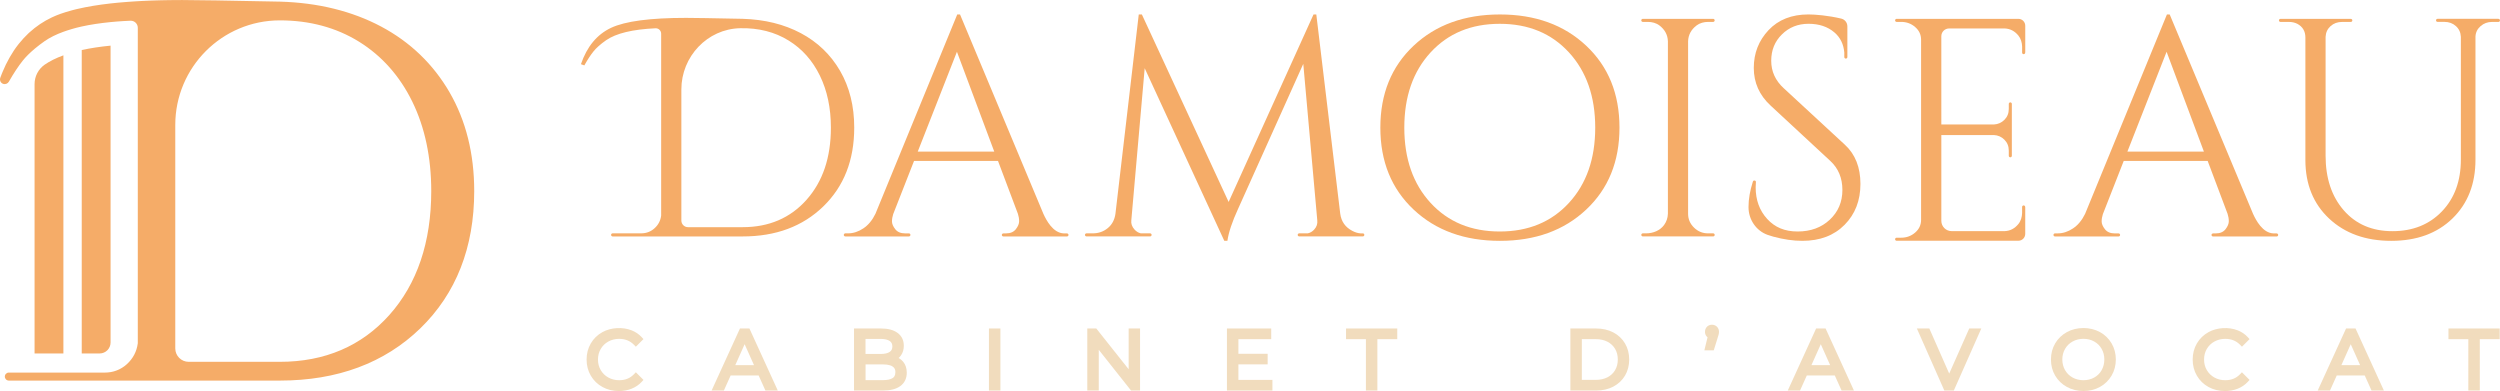 <?xml version="1.0" encoding="UTF-8"?> <svg xmlns="http://www.w3.org/2000/svg" id="Calque_2" viewBox="0 0 1011.14 158.16"><defs><style>.cls-1{fill:#f1dcbd;}.cls-2{fill:#f5ac68;}</style></defs><g id="Calque_1-2"><g><g><path class="cls-2" d="m181.83,37.34c-6.62-11.41-15.94-20.37-27.71-26.62h0c-11.76-6.24-25.52-9.63-40.9-10.06-21.02-.43-34.34-.65-39.58-.65-1.48,0-2.93,0-4.35.03-.51,0-1,.02-1.5.02-.9.01-1.81.03-2.69.05-.6.01-1.19.03-1.78.05-.75.02-1.49.04-2.23.07-.64.02-1.27.05-1.9.08-.66.03-1.31.06-1.95.09-.66.03-1.3.07-1.95.11-.58.03-1.15.07-1.72.11-.67.04-1.33.09-1.99.14-.51.04-1,.08-1.5.12-.68.06-1.36.11-2.03.17-.41.04-.81.08-1.22.12-.71.07-1.43.14-2.13.22,0,0,0,0,0,0-4.97.56-9.38,1.29-13.24,2.19-.23.05-.47.11-.7.16-.52.13-1.03.25-1.53.39-.13.04-.26.07-.39.11-3,.81-5.63,1.73-7.84,2.78-3.36,1.58-6.4,3.63-9.13,6.12-.13.12-.26.24-.39.36-1.35,1.27-2.62,2.65-3.81,4.14-.12.16-.25.31-.37.47-.59.76-1.16,1.53-1.7,2.35,0,0,0,0,0,0-.53.8-1.04,1.63-1.53,2.48-.11.2-.23.4-.34.6-.49.87-.96,1.75-1.41,2.67,0,.01,0,.02-.01.03-.44.9-.85,1.84-1.25,2.79-.1.24-.2.48-.3.73-.22.55-.43,1.1-.64,1.66-.37,1,.12,2.12,1.13,2.48.88.32,1.86-.06,2.33-.87,1.94-3.41,3.85-6.29,5.67-8.57.28-.35.59-.71.91-1.07.09-.1.18-.2.28-.3.25-.27.51-.54.78-.81.1-.1.21-.21.31-.31.29-.29.6-.58.92-.87.08-.08.17-.16.25-.23.41-.37.83-.74,1.28-1.12,1.22-1.03,2.58-2.07,4.08-3.12,2.09-1.45,4.63-2.71,7.58-3.78.54-.2,1.09-.39,1.66-.57.06-.02.11-.04.17-.05.52-.17,1.05-.33,1.59-.49.18-.05.37-.1.56-.16.44-.12.89-.25,1.35-.37.46-.12.94-.23,1.42-.34.23-.05.45-.11.68-.16,3.49-.77,7.39-1.36,11.66-1.78.84-.08,1.7-.16,2.57-.23.05,0,.1,0,.15-.01.82-.06,1.64-.12,2.49-.17.26-.02.52-.03.79-.04.66-.04,1.33-.07,2-.1,0,0,.02,0,.03,0,1.62-.07,2.97,1.23,2.97,2.85v127.41c0,.09,0,.18-.01.27-.44,3.28-1.91,6.08-4.38,8.35-.28.26-.57.49-.86.72-.09.07-.19.14-.29.21-.21.15-.41.3-.63.43-.11.07-.22.15-.34.21-.22.14-.45.26-.68.38-.1.05-.19.11-.28.15-.3.15-.61.28-.92.4-.15.06-.31.11-.47.17-.18.06-.36.12-.54.18-.17.05-.35.1-.53.15-.17.04-.35.08-.52.12-.18.04-.36.08-.54.11-.77.13-1.57.2-2.39.2H3.57c-.89,0-1.62.72-1.62,1.62h0c0,.89.72,1.62,1.62,1.62h109.64c23.23,0,42.33-7.11,56.79-21.13,14.46-14.03,21.8-32.7,21.8-55.5,0-15.09-3.35-28.53-9.97-39.95Zm-24.34,90.04c-11.22,12.58-26.12,18.96-44.29,18.96h-36.89c-2.99,0-5.42-2.42-5.42-5.42V50.54c0-23.36,18.94-42.3,42.3-42.3h0c12.02,0,22.79,2.9,32.01,8.62,9.22,5.72,16.47,13.87,21.55,24.24,5.09,10.39,7.67,22.57,7.67,36.19,0,20.64-5.7,37.5-16.93,50.09Z"></path><path class="cls-2" d="m44.72,138.52V18.46c-4.27.42-8.17,1.01-11.66,1.78v122.72h7.23c2.45,0,4.43-1.98,4.43-4.43Z"></path><path class="cls-2" d="m25.64,22.38c-2.95,1.08-5.49,2.34-7.58,3.78h0c-2.56,1.8-4.08,4.73-4.08,7.86v108.93h11.66V22.38Z"></path></g><g><g><path class="cls-1" d="m246.02,138.15c1.31-.73,2.79-1.1,4.39-1.1,2.44,0,4.39.78,5.98,2.38l.78.8,3.08-3.08-.72-.78c-1.11-1.21-2.48-2.14-4.07-2.76-3.65-1.44-8.32-1.19-11.79.71-2.01,1.1-3.59,2.64-4.72,4.58-1.13,1.94-1.7,4.13-1.7,6.52s.57,4.59,1.7,6.52c1.13,1.94,2.71,3.48,4.71,4.58,1.98,1.09,4.22,1.64,6.66,1.64,1.83,0,3.56-.32,5.13-.94,1.6-.64,2.97-1.57,4.09-2.78l.72-.78-3.09-3.09-.78.81c-1.56,1.62-3.52,2.4-5.97,2.4-1.61,0-3.08-.37-4.39-1.1-1.32-.74-2.32-1.72-3.06-2.99-.75-1.28-1.11-2.68-1.11-4.28s.37-3.01,1.11-4.27c.73-1.26,1.76-2.27,3.06-2.99Z"></path><path class="cls-1" d="m299.28,132.86l-11.47,25.1h4.96l2.75-6.11h11.31l2.75,6.11h5l-11.47-25.1h-3.82Zm-1.89,14.81l3.78-8.45,3.78,8.45h-7.56Z"></path><path class="cls-1" d="m365.28,146.28c-.5-.59-1.11-1.09-1.82-1.48.36-.32.68-.69.96-1.09.75-1.07,1.13-2.37,1.13-3.86,0-2.24-.86-4-2.57-5.24-1.59-1.16-3.81-1.75-6.59-1.75h-10.98v25.1h11.63c3.1,0,5.42-.59,7.08-1.8,1.74-1.27,2.63-3.09,2.63-5.43,0-1.78-.5-3.28-1.49-4.46h0Zm-15.21-9.2h6.18c1.61,0,2.83.29,3.64.86.7.5,1.03,1.19,1.03,2.18s-.33,1.68-1.04,2.18c-.8.57-2.03.86-3.64.86h-6.18v-6.08Zm10.99,15.81h0c-.85.57-2.2.86-4.02.86h-6.96v-6.37h6.96c5.1,0,5.1,2.3,5.1,3.17,0,1.46-.61,2.04-1.08,2.34Z"></path><rect class="cls-1" x="399.98" y="132.86" width="4.64" height="25.1"></rect><polygon class="cls-1" points="456.49 149.35 443.4 132.86 439.76 132.86 439.76 157.96 444.4 157.96 444.4 141.48 457.46 157.96 461.1 157.96 461.1 132.86 456.49 132.86 456.49 149.35"></polygon><polygon class="cls-1" points="500.88 147.37 512.71 147.37 512.71 143.09 500.88 143.09 500.88 137.18 514.15 137.18 514.15 132.86 496.24 132.86 496.24 157.96 514.64 157.96 514.64 153.65 500.88 153.65 500.88 147.37"></polygon><polygon class="cls-1" points="544.41 137.18 552.45 137.18 552.45 157.96 557.09 157.96 557.09 137.18 565.13 137.18 565.13 132.86 544.41 132.86 544.41 137.18"></polygon><path class="cls-1" d="m652.49,134.44c-2.01-1.05-4.34-1.58-6.92-1.58h-10.42v25.1h10.42c2.59,0,4.92-.53,6.92-1.58,2.03-1.06,3.63-2.56,4.76-4.47,1.12-1.9,1.69-4.09,1.69-6.5s-.57-4.6-1.69-6.5c-1.13-1.9-2.72-3.41-4.75-4.47Zm.75,15.26c-.73,1.24-1.73,2.18-3.06,2.88-1.33.7-2.93,1.06-4.74,1.06h-5.66v-16.47h5.66c1.81,0,3.41.36,4.74,1.06,1.33.71,2.33,1.65,3.06,2.88.72,1.23,1.09,2.67,1.09,4.29s-.36,3.06-1.09,4.29Z"></path><path class="cls-1" d="m690.41,132.14c-.53.54-.82,1.25-.82,2.06,0,.66.19,1.24.54,1.72.14.2.31.37.49.52l-1.28,5.25h3.8l1.64-5.27c.14-.42.25-.78.33-1.11.1-.38.15-.76.15-1.11,0-.79-.28-1.49-.8-2.03-1.06-1.1-2.98-1.11-4.07-.03Z"></path><path class="cls-1" d="m734.54,132.86l-11.47,25.1h4.96l2.75-6.11h11.31l2.75,6.11h5l-11.47-25.1h-3.82Zm-1.89,14.81l3.78-8.45,3.78,8.45h-7.55Z"></path><polygon class="cls-1" points="788.37 151.1 780.33 132.86 775.29 132.86 786.4 157.96 790.23 157.96 801.35 132.86 796.47 132.86 788.37 151.1"></polygon><path class="cls-1" d="m849.32,134.31c-3.95-2.18-9.37-2.19-13.36.01-2.01,1.11-3.61,2.65-4.74,4.58-1.13,1.92-1.7,4.11-1.7,6.51s.57,4.59,1.7,6.51c1.14,1.94,2.73,3.48,4.74,4.58,2,1.1,4.25,1.65,6.7,1.65s4.69-.55,6.66-1.64c1.99-1.1,3.58-2.64,4.72-4.58,1.14-1.94,1.72-4.14,1.72-6.53s-.58-4.59-1.72-6.53c-1.14-1.94-2.73-3.48-4.72-4.57Zm.71,15.41c-.73,1.28-1.72,2.25-3.01,2.98-2.6,1.45-6.14,1.44-8.74,0-1.31-.73-2.3-1.7-3.05-2.99-.73-1.27-1.11-2.71-1.11-4.3s.37-3.02,1.11-4.3c.74-1.28,1.74-2.26,3.04-2.98,1.3-.72,2.77-1.09,4.38-1.09s3.06.35,4.36,1.08c1.3.73,2.28,1.7,3.01,2.98.73,1.28,1.09,2.69,1.09,4.3s-.37,3.04-1.09,4.31Z"></path><path class="cls-1" d="m895.62,138.15c1.31-.73,2.79-1.1,4.39-1.1,2.44,0,4.39.78,5.98,2.38l.78.8,3.08-3.08-.72-.78c-1.11-1.21-2.48-2.14-4.07-2.76-3.66-1.44-8.33-1.19-11.79.71-2,1.09-3.59,2.63-4.73,4.58-1.13,1.94-1.7,4.13-1.7,6.52s.57,4.59,1.7,6.52c1.13,1.95,2.72,3.49,4.7,4.58,1.98,1.09,4.22,1.64,6.66,1.64,1.83,0,3.56-.32,5.14-.94,1.61-.64,2.98-1.58,4.09-2.78l.72-.78-3.09-3.09-.78.81c-1.56,1.62-3.52,2.4-5.97,2.4-1.61,0-3.08-.37-4.39-1.1-1.3-.73-2.33-1.74-3.06-2.99-.75-1.28-1.11-2.68-1.11-4.28s.37-3.01,1.11-4.28c.73-1.26,1.76-2.26,3.06-2.99Z"></path><path class="cls-1" d="m948.88,132.86l-11.47,25.1h4.96l2.75-6.11h11.31l2.75,6.11h5l-11.47-25.1h-3.82Zm-1.89,14.81l3.78-8.45,3.78,8.45h-7.55Z"></path><polygon class="cls-1" points="990.29 132.86 990.29 137.18 998.33 137.18 998.33 157.96 1002.97 157.96 1002.97 137.18 1011.01 137.18 1011.01 132.86 990.29 132.86"></polygon></g><g><path class="cls-2" d="m339.79,28.68c-3.82-6.58-9.12-11.67-15.91-15.28-6.79-3.6-14.63-5.53-23.52-5.79-12.24-.25-19.87-.38-22.89-.38-14.51,0-24.61,1.34-30.31,4.02-5.7,2.68-9.76,7.59-12.2,14.71l1.38.5c1.26-2.26,2.47-4.13,3.65-5.6,1.17-1.47,2.89-3,5.16-4.59,4.04-2.79,10.69-4.4,19.98-4.83,1.24-.06,2.28.95,2.28,2.19v73.57c-.25,2.01-1.13,3.71-2.64,5.09-1.51,1.38-3.31,2.08-5.41,2.08h-11.57c-.35,0-.63.28-.63.63s.28.63.63.63h52.57c13.41,0,24.29-4.04,32.63-12.14,8.34-8.09,12.51-18.72,12.51-31.88,0-8.72-1.91-16.37-5.72-22.95Zm-13.58,52.13c-6.58,7.38-15.2,11.07-25.85,11.07h-22.1c-1.48,0-2.68-1.2-2.68-2.68v-53.03c0-13.29,10.49-24.47,23.78-24.76,7.45-.16,14.01,1.51,19.67,5.02,5.41,3.35,9.6,8.07,12.57,14.15,2.97,6.08,4.46,13.1,4.46,21.06,0,12.07-3.29,21.8-9.87,29.18Z"></path><path class="cls-2" d="m606.65,5.85c-14.3,0-25.93,4.21-34.9,12.64-8.97,8.43-13.46,19.47-13.46,33.14s4.49,24.71,13.46,33.14c8.97,8.43,20.6,12.64,34.9,12.64s25.92-4.21,34.9-12.64c8.97-8.43,13.46-19.47,13.46-33.14s-4.49-24.71-13.46-33.14c-8.97-8.43-20.61-12.64-34.9-12.64Zm27.92,76.21c-7.09,7.71-16.41,11.57-27.98,11.57s-20.9-3.86-27.98-11.57c-7.09-7.71-10.63-17.86-10.63-30.43s3.54-22.72,10.63-30.43c7.09-7.71,16.41-11.57,27.98-11.57s20.9,3.86,27.98,11.57c7.08,7.71,10.63,17.86,10.63,30.43s-3.54,22.72-10.63,30.43Z"></path><path class="cls-2" d="m686.17,10.3c1.34-1.01,3.03-1.44,4.71-1.44h1.55s.46,0,.46,0c.34,0,.62-.28.62-.62s-.28-.62-.62-.62h-28.45c-.34,0-.62.28-.62.62s.28.62.62.62h.46s1.58,0,1.58,0c1.67,0,3.36.43,4.69,1.44,2.17,1.65,3.32,3.77,3.42,6.36v69.8c-.06,1.71-.58,3.22-1.54,4.54-1.66,2.27-4.48,3.38-7.29,3.38h-.85s-.46,0-.46,0c-.34,0-.62.28-.62.62s.28.62.62.62h28.45c.34,0,.62-.28.62-.62s-.28-.62-.62-.62h-.46s-1.63,0-1.63,0c-2.18,0-4.07-.77-5.66-2.33-1.59-1.55-2.39-3.41-2.39-5.6V16.67c.1-2.59,1.24-4.72,3.42-6.36Z"></path><path class="cls-2" d="m431.53,94.4h-1.25c-4.38-.13-7.1-5.33-8.28-7.93L388.29,5.85h-1.13l-33.08,80.61c-1.26,2.6-2.89,4.57-4.9,5.91-2.01,1.34-4.07,2.01-6.16,2.01h-1.13c-.34.01-.62.29-.62.63s.28.62.62.62h0s0,0,0,0h25.72c.34,0,.62-.28.62-.62s-.28-.62-.62-.62h-.44s-1.13,0-1.13,0c-1.76,0-3.08-.57-3.96-1.7-.88-1.13-1.32-2.18-1.32-3.14s.17-1.95.5-2.96l8.43-21.51h33.95l8.05,21.38c.33,1.01.5,2.01.5,3.02s-.44,2.07-1.32,3.21c-.88,1.13-2.2,1.7-3.96,1.7h-1.13v.02c-.33.02-.59.28-.59.61s.26.59.59.61h0s.04.01.04.01h25.72c.34,0,.62-.28.62-.62s-.28-.62-.62-.62Zm-60.34-33.09l15.85-40.37,15.09,40.37h-30.94Z"></path><path class="cls-2" d="m551.19,94.4h-.82c-1.27-.09-2.22-.41-3.39-1.01-2.84-1.46-4.48-3.77-4.91-6.93l-9.68-80.61h-1.13l-34.33,75.83L461.84,5.85h-1.26l-9.43,80.61c-.34,2.43-1.36,4.36-3.08,5.78-1.72,1.43-3.75,2.14-6.1,2.14h-2.01s-.52,0-.52,0c-.34,0-.62.28-.62.62s.28.62.62.62h25.72c.34,0,.62-.28.62-.62s-.28-.62-.62-.62h-3.74c-.98-.22-1.84-.74-2.59-1.58-1.01-1.13-1.43-2.37-1.26-3.71l5.41-61.5,32.19,69.8h1.26c.5-3.44,1.93-7.71,4.28-12.83l26.41-58.73,5.66,63.26c.17,1.43-.25,2.68-1.26,3.77-.74.81-1.6,1.31-2.58,1.52h-3.46c-.34,0-.62.28-.62.62s.28.62.62.62h25.72c.34,0,.62-.28.62-.62s-.28-.62-.62-.62Z"></path><path class="cls-2" d="m721.41,35.66c-3.36-3.1-5.03-6.79-5.03-11.07s1.44-7.84,4.34-10.69c2.89-2.85,6.48-4.28,10.75-4.28s7.77,1.17,10.5,3.52c2.41,2.07,3.69,4.81,3.97,8.12v1.82c0,.34.28.62.62.62s.62-.28.62-.62v-.51h0v-8.83c0-.84,0-2.02,0-3.09,0-1.49-1.03-2.78-2.48-3.13-5.21-1.24-10.49-1.68-13.24-1.68-6.79,0-12.18,2.12-16.16,6.35-3.98,4.23-5.97,9.33-5.97,15.28s2.26,11.03,6.79,15.22l24.15,22.39c3.27,3.02,4.9,6.94,4.9,11.76s-1.7,8.83-5.09,12.01c-3.4,3.19-7.73,4.78-13.02,4.78s-9.22-1.7-12.32-5.09c-3.1-3.39-4.65-7.65-4.65-12.76,0-.72.05-1.43.1-2.15.04-.56-.47-.61-.52-.62-.53-.03-.63.22-.75.58-1.13,3.56-1.72,6.93-1.72,10.11v.1c0,4.95,3.03,9.5,7.68,11.18.74.27,1.51.51,2.32.73,4.15,1.13,8.07,1.7,11.76,1.7,7.13,0,12.83-2.16,17.1-6.48,4.28-4.32,6.41-9.83,6.41-16.54s-2.1-11.99-6.29-15.85l-24.77-22.89Z"></path><path class="cls-2" d="m816.34,7.63c-3.81,0-10.37-.01-12.18-.01h-37.06c-.34,0-.62.28-.62.62s.28.62.62.62h.33s1.51,0,1.51,0c2.18,0,4.06.69,5.66,2.08,1.59,1.38,2.39,3.08,2.39,5.09v72.94c0,2.01-.8,3.71-2.39,5.09-1.59,1.38-3.48,2.08-5.66,2.08h-1.51s-.33,0-.33,0c-.34,0-.62.28-.62.62s.28.62.62.62h37.06c1.81,0,8.38,0,12.18-.01,1.54,0,2.78-1.25,2.78-2.79v-10.78h-.03v-.1c0-.34-.28-.62-.62-.62s-.62.28-.62.62v2.45c-.05,1.61-.5,3.23-1.52,4.47-1.48,1.81-3.32,2.77-5.5,2.86h-21.49c-2.3,0-4.16-1.86-4.16-4.16v-34.7h21.25c1.67.08,3.1.71,4.27,1.89,1.17,1.17,1.76,2.64,1.76,4.4v1.76h0v.34c0,.34.28.62.62.62s.62-.28.62-.62v-.34h0v-20.37h0v-.28c0-.34-.28-.62-.62-.62s-.62.28-.62.62v.28h0v1.76c0,1.76-.59,3.23-1.76,4.4-1.17,1.17-2.6,1.8-4.27,1.89h-21.25V14.65c0-1.73,1.4-3.14,3.14-3.14h22.52c2.18.1,4.02,1.05,5.5,2.86,1.02,1.25,1.47,2.86,1.52,4.47v2.45c0,.34.28.62.62.62s.62-.28.62-.62v-.1h.03v-10.78c0-1.54-1.24-2.79-2.78-2.79Z"></path><path class="cls-2" d="m920.78,94.4h-1.25c-4.38-.13-7.1-5.33-8.28-7.93l-33.7-80.61h-1.13l-33.08,80.61c-1.26,2.6-2.89,4.57-4.9,5.91-2.01,1.34-4.07,2.01-6.16,2.01h-1.13c-.34.01-.62.29-.62.63s.28.62.62.62h0s0,0,0,0h25.72c.34,0,.62-.28.62-.62s-.28-.62-.62-.62h-.44s-1.13,0-1.13,0c-1.76,0-3.08-.57-3.96-1.7-.88-1.13-1.32-2.18-1.32-3.14s.17-1.95.5-2.96l8.43-21.51h33.95l8.05,21.38c.33,1.01.5,2.01.5,3.02s-.44,2.07-1.32,3.21c-.88,1.13-2.2,1.7-3.96,1.7h-1.13v.02c-.33.02-.59.28-.59.61s.26.59.59.61h0s.04.01.04.01h25.72c.34,0,.62-.28.62-.62s-.28-.62-.62-.62Zm-60.34-33.09l15.85-40.37,15.09,40.37h-30.94Z"></path><path class="cls-2" d="m1010.52,7.61h-24.64c-.34,0-.62.28-.62.62s.28.62.62.62h.76s2.01,0,2.01,0c1.84,0,3.4.57,4.65,1.7,1.26,1.13,1.93,2.58,2.01,4.34v49.68c0,8.64-2.56,15.62-7.67,20.94-5.12,5.32-11.78,7.99-20,7.99s-14.77-2.81-19.68-8.42c-4.9-5.62-7.36-13-7.36-22.13V14.91c.08-1.76.76-3.21,2.01-4.34,1.26-1.13,2.81-1.7,4.65-1.7h2.01s1.53,0,1.53,0c.34,0,.62-.28.62-.62s-.28-.62-.62-.62h-28.45c-.34,0-.62.28-.62.62s.28.62.62.62h1.4s2.01,0,2.01,0c1.26,0,2.39.25,3.4.76,2.18,1.17,3.27,3.02,3.27,5.53v49.55c0,9.81,3.21,17.71,9.62,23.71,6.41,5.99,14.78,8.99,25.09,8.99s18.57-3.02,24.78-9.05c6.2-6.04,9.3-13.96,9.3-23.77V14.78c.08-1.68.77-3.08,2.07-4.21,1.3-1.13,2.83-1.7,4.59-1.7h2.01s.62,0,.62,0c.34,0,.62-.28.62-.62s-.28-.62-.62-.62Z"></path></g></g></g></g></svg> 